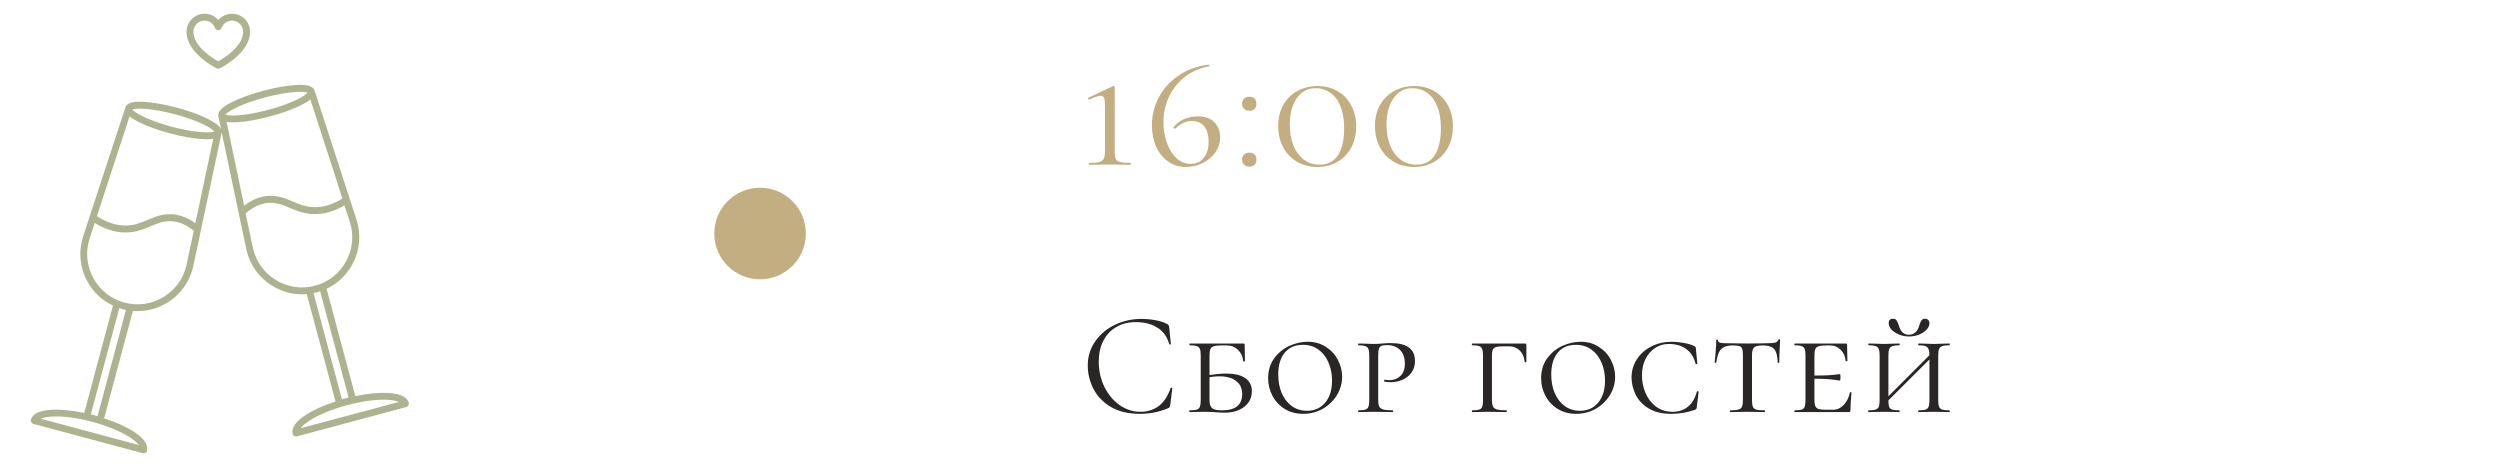 <?xml version="1.0" encoding="UTF-8"?> <svg xmlns="http://www.w3.org/2000/svg" width="273" height="51" viewBox="0 0 273 51" fill="none"><g clip-path="url(#clip0_85_287)"><path d="M23.663 7.463C23.719 7.491 23.775 7.5 23.831 7.5C23.887 7.5 23.944 7.491 24 7.463C24.131 7.397 27.309 5.803 27.309 3.469C27.309 2.381 26.428 1.5 25.341 1.5C24.75 1.5 24.206 1.762 23.841 2.194C23.475 1.762 22.931 1.5 22.341 1.5C21.253 1.5 20.372 2.381 20.372 3.469C20.363 5.803 23.522 7.397 23.663 7.463ZM22.331 2.25C22.847 2.25 23.306 2.569 23.475 3.056C23.531 3.206 23.672 3.3 23.831 3.3C23.991 3.3 24.131 3.197 24.188 3.056C24.366 2.578 24.825 2.25 25.331 2.25C26.006 2.25 26.55 2.794 26.55 3.469C26.55 5.072 24.441 6.356 23.831 6.703C23.222 6.366 21.122 5.072 21.122 3.469C21.113 2.794 21.666 2.25 22.331 2.25Z" fill="#AEB28F"></path><path d="M44.634 43.987C44.513 43.519 43.987 42.956 42.188 42.9C41.212 42.872 40.041 42.994 38.803 43.256L35.663 31.538C36.853 30.975 37.828 30.056 38.475 28.875C39.3 27.356 39.459 25.613 38.925 23.972L34.341 9.853C34.172 9.403 33.544 9.216 32.344 9.281C31.341 9.338 30.056 9.563 28.725 9.919C27.394 10.275 26.166 10.725 25.275 11.175C24.216 11.719 23.756 12.197 23.841 12.666L24.141 14.109C23.981 13.762 23.531 13.406 22.762 13.012C21.872 12.553 20.644 12.113 19.312 11.756C17.981 11.4 16.697 11.175 15.694 11.119C14.503 11.053 13.866 11.241 13.706 11.691L9.084 25.791C8.55 27.441 8.7 29.184 9.525 30.703C10.172 31.894 11.147 32.812 12.338 33.366L9.197 45.094C6.403 44.503 3.713 44.569 3.375 45.825C3.347 45.919 3.366 46.022 3.413 46.106C3.459 46.191 3.544 46.256 3.638 46.284L15.591 49.491C15.619 49.5 15.656 49.5 15.684 49.5C15.75 49.5 15.816 49.481 15.872 49.453C15.956 49.406 16.022 49.322 16.05 49.228C16.387 47.962 14.091 46.566 11.372 45.675L14.512 33.956C14.681 33.975 14.859 33.975 15.028 33.975C16.163 33.975 17.278 33.666 18.272 33.047C19.744 32.147 20.756 30.712 21.113 29.025L24.197 14.512C24.206 14.484 24.206 14.456 24.206 14.428L26.887 27.178C27.244 28.875 28.256 30.309 29.728 31.209C30.722 31.819 31.847 32.138 32.981 32.138C33.15 32.138 33.328 32.128 33.497 32.119L36.638 43.837C33.919 44.728 31.622 46.125 31.959 47.391C31.988 47.484 32.044 47.569 32.138 47.616C32.194 47.653 32.259 47.663 32.325 47.663C32.353 47.663 32.391 47.663 32.419 47.653L44.372 44.447C44.569 44.391 44.681 44.184 44.634 43.987ZM15.881 11.887C16.8 11.953 17.944 12.169 19.106 12.478C20.269 12.787 21.375 13.181 22.2 13.575C22.969 13.95 23.297 14.222 23.409 14.353C23.25 14.419 22.828 14.494 21.975 14.428C21.056 14.363 19.913 14.147 18.75 13.838C17.587 13.528 16.481 13.134 15.656 12.741C14.887 12.366 14.559 12.094 14.447 11.963C14.606 11.897 15.028 11.822 15.881 11.887ZM14.147 12.713C14.381 12.9 14.7 13.097 15.103 13.303C15.994 13.762 17.222 14.203 18.553 14.559C19.884 14.916 21.169 15.141 22.172 15.197C22.322 15.206 22.462 15.206 22.594 15.206C22.866 15.206 23.091 15.188 23.288 15.159L21.328 24.384C20.578 23.822 19.772 23.494 18.947 23.409C17.831 23.297 16.988 23.653 16.163 24C15.441 24.3 14.691 24.619 13.725 24.628C12.703 24.637 11.644 24.291 10.584 23.606L14.147 12.713ZM15.169 48.6L4.444 45.722C4.734 45.6 5.194 45.506 5.841 45.478C7.022 45.441 8.541 45.647 10.097 46.069C11.662 46.491 13.069 47.062 14.081 47.691C14.625 48.038 14.981 48.347 15.169 48.6ZM10.65 45.45C10.528 45.413 10.406 45.384 10.284 45.347C10.162 45.309 10.041 45.281 9.919 45.253L13.031 33.647C13.153 33.684 13.266 33.722 13.387 33.759C13.509 33.788 13.631 33.816 13.753 33.844L10.65 45.45ZM20.381 28.875C20.062 30.366 19.181 31.622 17.878 32.419C16.584 33.216 15.056 33.431 13.584 33.038C12.113 32.644 10.903 31.688 10.181 30.347C9.459 29.006 9.319 27.469 9.788 26.025L10.341 24.347C11.466 25.031 12.591 25.387 13.697 25.387H13.734C14.859 25.378 15.713 25.022 16.462 24.703C17.259 24.366 17.953 24.075 18.872 24.169C19.669 24.253 20.438 24.6 21.159 25.209L20.381 28.875ZM37.397 21.684C36.384 22.303 35.391 22.622 34.416 22.622C34.406 22.622 34.397 22.622 34.388 22.622C33.413 22.613 32.672 22.303 31.95 21.994C31.134 21.647 30.281 21.291 29.166 21.403C28.284 21.488 27.45 21.853 26.663 22.462L24.741 13.312C24.938 13.341 25.172 13.359 25.444 13.359C25.575 13.359 25.716 13.359 25.866 13.35C26.869 13.294 28.153 13.069 29.484 12.713C30.816 12.356 32.044 11.906 32.934 11.456C33.337 11.25 33.656 11.053 33.891 10.866L37.397 21.684ZM25.828 11.738C26.653 11.344 27.75 10.95 28.922 10.641C30.094 10.331 31.238 10.116 32.147 10.05C33 9.984 33.422 10.059 33.581 10.125C33.469 10.256 33.15 10.537 32.372 10.903C31.547 11.297 30.45 11.691 29.278 12C28.106 12.309 26.962 12.525 26.053 12.591C25.2 12.656 24.778 12.581 24.619 12.516C24.722 12.384 25.05 12.113 25.828 11.738ZM30.113 30.572C28.819 29.775 27.928 28.519 27.609 27.028L26.822 23.306C27.581 22.631 28.387 22.247 29.222 22.163C30.15 22.069 30.834 22.359 31.631 22.697C32.381 23.016 33.234 23.372 34.359 23.381H34.397C35.456 23.381 36.534 23.062 37.612 22.425L38.194 24.206C38.663 25.65 38.522 27.188 37.8 28.519C37.078 29.859 35.869 30.806 34.397 31.2C32.944 31.594 31.416 31.369 30.113 30.572ZM34.237 32.006L34.603 31.922C34.725 31.894 34.847 31.856 34.959 31.809L38.072 43.416C37.95 43.444 37.828 43.481 37.706 43.509C37.584 43.538 37.462 43.575 37.341 43.612L34.237 32.006ZM32.831 46.763C33.019 46.509 33.366 46.2 33.919 45.862C34.922 45.234 36.337 44.663 37.903 44.241C39.347 43.856 40.744 43.65 41.878 43.65H42.159C42.806 43.669 43.266 43.763 43.556 43.894L32.831 46.763Z" fill="#AEB28F"></path></g><circle cx="83" cy="25.5" r="5" fill="url(#paint0_linear_85_287)"></circle><path d="M118.954 18C118.918 18 118.9 17.964 118.9 17.892C118.9 17.82 118.918 17.784 118.954 17.784C119.446 17.784 119.806 17.754 120.034 17.694C120.274 17.622 120.436 17.502 120.52 17.334C120.616 17.166 120.664 16.902 120.664 16.542V11.664C120.664 11.22 120.634 10.908 120.574 10.728C120.514 10.548 120.388 10.458 120.196 10.458C119.98 10.458 119.566 10.596 118.954 10.872H118.936C118.876 10.872 118.834 10.842 118.81 10.782C118.786 10.722 118.798 10.686 118.846 10.674L121.564 9.396C121.576 9.384 121.594 9.378 121.618 9.378C121.642 9.378 121.666 9.396 121.69 9.432C121.714 9.456 121.726 9.486 121.726 9.522V16.542C121.726 16.914 121.762 17.184 121.834 17.352C121.918 17.52 122.08 17.634 122.32 17.694C122.56 17.754 122.938 17.784 123.454 17.784C123.478 17.784 123.49 17.82 123.49 17.892C123.49 17.964 123.478 18 123.454 18C123.058 18 122.752 17.994 122.536 17.982L121.204 17.964L119.89 17.982C119.662 17.994 119.35 18 118.954 18ZM130.794 12.708C131.61 12.708 132.222 12.93 132.63 13.374C133.038 13.818 133.242 14.364 133.242 15.012C133.242 15.588 133.074 16.122 132.738 16.614C132.402 17.106 131.94 17.502 131.352 17.802C130.776 18.09 130.152 18.234 129.48 18.234C128.784 18.234 128.154 18.042 127.59 17.658C127.026 17.274 126.582 16.734 126.258 16.038C125.946 15.342 125.79 14.556 125.79 13.68C125.79 12.624 126.03 11.628 126.51 10.692C126.99 9.744 127.698 8.946 128.634 8.298C129.57 7.638 130.686 7.224 131.982 7.056C132.03 7.044 132.06 7.068 132.072 7.128C132.084 7.188 132.072 7.224 132.036 7.236C130.944 7.452 130.026 7.866 129.282 8.478C128.538 9.09 127.98 9.822 127.608 10.674C127.236 11.514 127.05 12.396 127.05 13.32C127.05 14.112 127.17 14.862 127.41 15.57C127.662 16.266 128.01 16.83 128.454 17.262C128.91 17.682 129.426 17.892 130.002 17.892C130.614 17.892 131.094 17.676 131.442 17.244C131.802 16.8 131.982 16.212 131.982 15.48C131.982 14.772 131.826 14.22 131.514 13.824C131.202 13.416 130.746 13.212 130.146 13.212C129.822 13.212 129.522 13.278 129.246 13.41C128.97 13.53 128.67 13.74 128.346 14.04C128.334 14.052 128.316 14.058 128.292 14.058C128.256 14.058 128.22 14.04 128.184 14.004C128.148 13.968 128.136 13.938 128.148 13.914C128.448 13.518 128.826 13.218 129.282 13.014C129.75 12.81 130.254 12.708 130.794 12.708ZM136.427 18.198C136.187 18.198 135.995 18.126 135.851 17.982C135.707 17.838 135.635 17.652 135.635 17.424C135.635 17.196 135.707 17.016 135.851 16.884C135.995 16.74 136.187 16.668 136.427 16.668C136.679 16.668 136.871 16.734 137.003 16.866C137.135 16.998 137.201 17.184 137.201 17.424C137.201 17.664 137.135 17.856 137.003 18C136.871 18.132 136.679 18.198 136.427 18.198ZM136.427 12.096C136.187 12.096 135.995 12.024 135.851 11.88C135.707 11.736 135.635 11.55 135.635 11.322C135.635 11.094 135.707 10.914 135.851 10.782C135.995 10.638 136.187 10.566 136.427 10.566C136.679 10.566 136.871 10.632 137.003 10.764C137.135 10.896 137.201 11.082 137.201 11.322C137.201 11.562 137.135 11.754 137.003 11.898C136.871 12.03 136.679 12.096 136.427 12.096ZM143.866 18.234C143.038 18.234 142.3 18.048 141.652 17.676C141.004 17.292 140.494 16.764 140.122 16.092C139.762 15.408 139.582 14.628 139.582 13.752C139.582 12.9 139.762 12.144 140.122 11.484C140.494 10.824 141.004 10.314 141.652 9.954C142.312 9.582 143.056 9.396 143.884 9.396C144.7 9.396 145.426 9.582 146.062 9.954C146.71 10.326 147.208 10.848 147.556 11.52C147.916 12.18 148.096 12.942 148.096 13.806C148.096 14.67 147.916 15.438 147.556 16.11C147.196 16.782 146.692 17.304 146.044 17.676C145.408 18.048 144.682 18.234 143.866 18.234ZM144.082 17.982C144.994 17.982 145.672 17.634 146.116 16.938C146.56 16.23 146.782 15.258 146.782 14.022C146.782 13.05 146.644 12.234 146.368 11.574C146.092 10.914 145.72 10.428 145.252 10.116C144.784 9.792 144.262 9.63 143.686 9.63C142.798 9.63 142.102 10.002 141.598 10.746C141.094 11.478 140.842 12.438 140.842 13.626C140.842 14.466 140.974 15.216 141.238 15.876C141.502 16.536 141.88 17.052 142.372 17.424C142.864 17.796 143.434 17.982 144.082 17.982ZM154.43 18.234C153.602 18.234 152.864 18.048 152.216 17.676C151.568 17.292 151.058 16.764 150.686 16.092C150.326 15.408 150.146 14.628 150.146 13.752C150.146 12.9 150.326 12.144 150.686 11.484C151.058 10.824 151.568 10.314 152.216 9.954C152.876 9.582 153.62 9.396 154.448 9.396C155.264 9.396 155.99 9.582 156.626 9.954C157.274 10.326 157.772 10.848 158.12 11.52C158.48 12.18 158.66 12.942 158.66 13.806C158.66 14.67 158.48 15.438 158.12 16.11C157.76 16.782 157.256 17.304 156.608 17.676C155.972 18.048 155.246 18.234 154.43 18.234ZM154.646 17.982C155.558 17.982 156.236 17.634 156.68 16.938C157.124 16.23 157.346 15.258 157.346 14.022C157.346 13.05 157.208 12.234 156.932 11.574C156.656 10.914 156.284 10.428 155.816 10.116C155.348 9.792 154.826 9.63 154.25 9.63C153.362 9.63 152.666 10.002 152.162 10.746C151.658 11.478 151.406 12.438 151.406 13.626C151.406 14.466 151.538 15.216 151.802 15.876C152.066 16.536 152.444 17.052 152.936 17.424C153.428 17.796 153.998 17.982 154.646 17.982Z" fill="url(#paint1_linear_85_287)"></path><path d="M124.64 34.824C125.152 34.824 125.669 34.872 126.192 34.968C126.715 35.064 127.131 35.203 127.44 35.384C127.536 35.427 127.595 35.475 127.616 35.528C127.648 35.571 127.669 35.651 127.68 35.768L127.856 37.56C127.856 37.592 127.829 37.613 127.776 37.624C127.723 37.624 127.691 37.608 127.68 37.576C127.445 36.755 127.008 36.152 126.368 35.768C125.739 35.373 124.955 35.176 124.016 35.176C123.205 35.176 122.496 35.357 121.888 35.72C121.28 36.072 120.811 36.573 120.48 37.224C120.149 37.875 119.984 38.627 119.984 39.48C119.984 40.472 120.187 41.389 120.592 42.232C121.008 43.075 121.563 43.741 122.256 44.232C122.96 44.723 123.717 44.968 124.528 44.968C125.296 44.968 125.963 44.76 126.528 44.344C127.093 43.917 127.525 43.267 127.824 42.392C127.824 42.36 127.845 42.344 127.888 42.344C127.92 42.344 127.947 42.349 127.968 42.36C128 42.371 128.016 42.387 128.016 42.408L127.792 44.216C127.771 44.344 127.744 44.429 127.712 44.472C127.691 44.504 127.632 44.541 127.536 44.584C126.576 44.989 125.563 45.192 124.496 45.192C123.216 45.192 122.144 44.936 121.28 44.424C120.427 43.901 119.797 43.24 119.392 42.44C118.987 41.64 118.784 40.797 118.784 39.912C118.784 38.931 119.056 38.051 119.6 37.272C120.144 36.493 120.864 35.891 121.76 35.464C122.656 35.037 123.616 34.824 124.64 34.824ZM132.079 43.704C132.079 44.109 132.17 44.397 132.351 44.568C132.532 44.728 132.89 44.808 133.423 44.808C134.18 44.808 134.74 44.659 135.103 44.36C135.466 44.051 135.647 43.613 135.647 43.048C135.647 42.419 135.428 41.939 134.991 41.608C134.564 41.267 133.956 41.096 133.167 41.096C132.708 41.096 132.202 41.155 131.647 41.272L131.567 41.048C132.506 40.877 133.279 40.792 133.887 40.792C134.804 40.792 135.503 40.957 135.983 41.288C136.463 41.619 136.703 42.099 136.703 42.728C136.703 43.421 136.426 43.987 135.871 44.424C135.316 44.851 134.602 45.064 133.727 45.064C133.45 45.064 133.124 45.048 132.751 45.016C132.602 45.005 132.426 44.995 132.223 44.984C132.02 44.973 131.802 44.968 131.567 44.968L130.639 44.984C130.458 44.995 130.212 45 129.903 45C129.882 45 129.871 44.968 129.871 44.904C129.871 44.84 129.882 44.808 129.903 44.808C130.266 44.808 130.527 44.781 130.687 44.728C130.858 44.675 130.97 44.573 131.023 44.424C131.087 44.264 131.119 44.024 131.119 43.704V38.808C131.119 38.488 131.087 38.253 131.023 38.104C130.97 37.955 130.858 37.853 130.687 37.8C130.527 37.736 130.271 37.704 129.919 37.704C129.898 37.704 129.887 37.672 129.887 37.608C129.887 37.544 129.898 37.512 129.919 37.512H135.759C135.866 37.512 135.919 37.555 135.919 37.64L135.935 38.664C135.946 38.867 135.951 39.123 135.951 39.432C135.951 39.464 135.919 39.48 135.855 39.48C135.802 39.48 135.77 39.464 135.759 39.432C135.716 38.931 135.524 38.52 135.183 38.2C134.852 37.88 134.442 37.72 133.951 37.72H133.343C132.97 37.72 132.698 37.752 132.527 37.816C132.356 37.869 132.239 37.971 132.175 38.12C132.111 38.269 132.079 38.504 132.079 38.824V43.704ZM142.305 45.192C141.558 45.192 140.892 45.016 140.305 44.664C139.729 44.312 139.281 43.837 138.961 43.24C138.641 42.643 138.481 41.997 138.481 41.304C138.481 40.472 138.694 39.757 139.121 39.16C139.558 38.552 140.108 38.093 140.769 37.784C141.441 37.475 142.124 37.32 142.817 37.32C143.564 37.32 144.22 37.507 144.785 37.88C145.361 38.243 145.798 38.717 146.097 39.304C146.406 39.891 146.561 40.504 146.561 41.144C146.561 41.859 146.369 42.531 145.985 43.16C145.601 43.779 145.084 44.275 144.433 44.648C143.782 45.011 143.073 45.192 142.305 45.192ZM142.721 44.856C143.553 44.856 144.214 44.563 144.705 43.976C145.206 43.389 145.457 42.579 145.457 41.544C145.457 40.829 145.329 40.179 145.073 39.592C144.828 39.005 144.465 38.536 143.985 38.184C143.505 37.832 142.934 37.656 142.273 37.656C141.42 37.656 140.758 37.944 140.289 38.52C139.82 39.085 139.585 39.88 139.585 40.904C139.585 41.64 139.708 42.307 139.953 42.904C140.209 43.501 140.572 43.976 141.041 44.328C141.521 44.68 142.081 44.856 142.721 44.856ZM150.499 43.64C150.499 43.981 150.537 44.232 150.611 44.392C150.686 44.541 150.83 44.648 151.043 44.712C151.267 44.776 151.614 44.808 152.083 44.808C152.115 44.808 152.131 44.84 152.131 44.904C152.131 44.968 152.115 45 152.083 45C151.699 45 151.406 44.995 151.203 44.984L150.019 44.968L149.075 44.984C148.894 44.995 148.649 45 148.339 45C148.318 45 148.307 44.968 148.307 44.904C148.307 44.84 148.318 44.808 148.339 44.808C148.691 44.808 148.947 44.781 149.107 44.728C149.267 44.675 149.374 44.573 149.427 44.424C149.491 44.264 149.523 44.024 149.523 43.704V38.808C149.523 38.488 149.491 38.253 149.427 38.104C149.374 37.955 149.262 37.853 149.091 37.8C148.931 37.736 148.681 37.704 148.339 37.704C148.318 37.704 148.307 37.672 148.307 37.608C148.307 37.544 148.318 37.512 148.339 37.512L149.059 37.528C149.465 37.549 149.779 37.56 150.003 37.56C150.185 37.56 150.355 37.555 150.515 37.544C150.686 37.533 150.83 37.523 150.947 37.512C151.289 37.48 151.598 37.464 151.875 37.464C153.635 37.464 154.515 38.115 154.515 39.416C154.515 39.928 154.382 40.36 154.115 40.712C153.859 41.053 153.529 41.309 153.123 41.48C152.729 41.651 152.318 41.736 151.891 41.736C151.603 41.736 151.369 41.715 151.187 41.672C151.155 41.672 151.139 41.645 151.139 41.592C151.139 41.507 151.171 41.464 151.235 41.464C151.395 41.496 151.561 41.512 151.731 41.512C152.201 41.512 152.595 41.363 152.915 41.064C153.246 40.755 153.411 40.312 153.411 39.736C153.411 39.064 153.235 38.557 152.883 38.216C152.542 37.864 152.078 37.688 151.491 37.688C151.214 37.688 151.011 37.709 150.883 37.752C150.755 37.795 150.659 37.896 150.595 38.056C150.531 38.216 150.499 38.477 150.499 38.84V43.64ZM160.76 45C160.739 45 160.728 44.968 160.728 44.904C160.728 44.84 160.739 44.808 160.76 44.808C161.112 44.808 161.368 44.781 161.528 44.728C161.688 44.675 161.795 44.573 161.848 44.424C161.912 44.264 161.944 44.024 161.944 43.704V38.808C161.944 38.488 161.912 38.253 161.848 38.104C161.795 37.955 161.688 37.853 161.528 37.8C161.368 37.736 161.112 37.704 160.76 37.704C160.739 37.704 160.728 37.672 160.728 37.608C160.728 37.544 160.739 37.512 160.76 37.512H166.52C166.627 37.512 166.68 37.555 166.68 37.64V38.888V39.512C166.68 39.544 166.648 39.56 166.584 39.56C166.52 39.56 166.488 39.544 166.488 39.512C166.445 38.989 166.269 38.579 165.96 38.28C165.651 37.971 165.261 37.816 164.792 37.816H164.184C163.811 37.816 163.539 37.843 163.368 37.896C163.197 37.949 163.08 38.045 163.016 38.184C162.952 38.323 162.92 38.536 162.92 38.824V43.64C162.92 43.981 162.957 44.232 163.032 44.392C163.107 44.541 163.251 44.648 163.464 44.712C163.688 44.776 164.035 44.808 164.504 44.808C164.536 44.808 164.552 44.84 164.552 44.904C164.552 44.968 164.536 45 164.504 45C164.12 45 163.827 44.995 163.624 44.984L162.424 44.968L161.56 44.984C161.379 44.995 161.112 45 160.76 45ZM172.115 45.192C171.368 45.192 170.702 45.016 170.115 44.664C169.539 44.312 169.091 43.837 168.771 43.24C168.451 42.643 168.291 41.997 168.291 41.304C168.291 40.472 168.504 39.757 168.931 39.16C169.368 38.552 169.918 38.093 170.579 37.784C171.251 37.475 171.934 37.32 172.627 37.32C173.374 37.32 174.03 37.507 174.595 37.88C175.171 38.243 175.608 38.717 175.907 39.304C176.216 39.891 176.371 40.504 176.371 41.144C176.371 41.859 176.179 42.531 175.795 43.16C175.411 43.779 174.894 44.275 174.243 44.648C173.592 45.011 172.883 45.192 172.115 45.192ZM172.531 44.856C173.363 44.856 174.024 44.563 174.515 43.976C175.016 43.389 175.267 42.579 175.267 41.544C175.267 40.829 175.139 40.179 174.883 39.592C174.638 39.005 174.275 38.536 173.795 38.184C173.315 37.832 172.744 37.656 172.083 37.656C171.23 37.656 170.568 37.944 170.099 38.52C169.63 39.085 169.395 39.88 169.395 40.904C169.395 41.64 169.518 42.307 169.763 42.904C170.019 43.501 170.382 43.976 170.851 44.328C171.331 44.68 171.891 44.856 172.531 44.856ZM182.565 37.32C182.971 37.32 183.403 37.363 183.861 37.448C184.331 37.523 184.709 37.635 184.997 37.784C185.072 37.816 185.12 37.848 185.141 37.88C185.163 37.912 185.179 37.971 185.189 38.056L185.349 39.704C185.349 39.736 185.317 39.757 185.253 39.768C185.2 39.779 185.168 39.763 185.157 39.72C184.965 38.984 184.613 38.44 184.101 38.088C183.6 37.736 182.976 37.56 182.229 37.56C181.675 37.56 181.173 37.709 180.725 38.008C180.277 38.307 179.925 38.717 179.669 39.24C179.424 39.752 179.301 40.333 179.301 40.984C179.301 41.645 179.429 42.285 179.685 42.904C179.941 43.512 180.32 44.008 180.821 44.392C181.333 44.776 181.947 44.968 182.661 44.968C183.312 44.968 183.861 44.787 184.309 44.424C184.768 44.061 185.099 43.507 185.301 42.76C185.301 42.728 185.328 42.712 185.381 42.712C185.403 42.712 185.424 42.723 185.445 42.744C185.477 42.755 185.493 42.765 185.493 42.776L185.285 44.472C185.275 44.557 185.259 44.616 185.237 44.648C185.216 44.68 185.157 44.717 185.061 44.76C184.24 45.048 183.387 45.192 182.501 45.192C181.488 45.192 180.656 44.989 180.005 44.584C179.355 44.179 178.885 43.672 178.597 43.064C178.309 42.456 178.165 41.843 178.165 41.224C178.165 40.499 178.357 39.837 178.741 39.24C179.125 38.643 179.653 38.173 180.325 37.832C180.997 37.491 181.744 37.32 182.565 37.32ZM189.239 37.72C188.833 37.72 188.513 37.779 188.279 37.896C188.044 38.003 187.857 38.189 187.719 38.456C187.591 38.723 187.489 39.101 187.415 39.592C187.415 39.613 187.383 39.624 187.319 39.624C187.265 39.624 187.239 39.613 187.239 39.592C187.271 39.347 187.308 38.952 187.351 38.408C187.393 37.864 187.415 37.448 187.415 37.16C187.415 37.107 187.447 37.08 187.511 37.08C187.575 37.08 187.607 37.107 187.607 37.16C187.607 37.299 187.687 37.389 187.847 37.432C188.007 37.464 188.204 37.48 188.439 37.48C189.377 37.501 190.183 37.512 190.855 37.512L192.247 37.496C192.439 37.485 192.689 37.48 192.999 37.48C193.383 37.48 193.665 37.459 193.847 37.416C194.028 37.363 194.145 37.256 194.199 37.096C194.22 37.064 194.257 37.048 194.311 37.048C194.364 37.048 194.391 37.064 194.391 37.096C194.327 38.248 194.295 39.08 194.295 39.592C194.295 39.613 194.263 39.624 194.199 39.624C194.145 39.624 194.119 39.613 194.119 39.592C194.108 39.112 194.049 38.739 193.943 38.472C193.847 38.205 193.681 38.013 193.447 37.896C193.212 37.779 192.887 37.72 192.471 37.72C192.012 37.72 191.703 37.795 191.543 37.944C191.393 38.083 191.319 38.371 191.319 38.808V43.704C191.319 44.035 191.351 44.275 191.415 44.424C191.479 44.573 191.601 44.675 191.783 44.728C191.975 44.781 192.279 44.808 192.695 44.808C192.727 44.808 192.743 44.84 192.743 44.904C192.743 44.968 192.727 45 192.695 45C192.364 45 192.108 44.995 191.927 44.984L190.807 44.968L189.735 44.984C189.543 44.995 189.276 45 188.935 45C188.913 45 188.903 44.968 188.903 44.904C188.903 44.84 188.913 44.808 188.935 44.808C189.34 44.808 189.639 44.781 189.831 44.728C190.023 44.675 190.151 44.573 190.215 44.424C190.289 44.264 190.327 44.024 190.327 43.704V38.776C190.327 38.467 190.3 38.243 190.247 38.104C190.204 37.955 190.108 37.853 189.959 37.8C189.809 37.747 189.569 37.72 189.239 37.72ZM195.976 45C195.955 45 195.944 44.968 195.944 44.904C195.944 44.84 195.955 44.808 195.976 44.808C196.328 44.808 196.584 44.781 196.744 44.728C196.904 44.675 197.011 44.573 197.064 44.424C197.128 44.264 197.16 44.024 197.16 43.704V38.808C197.16 38.488 197.128 38.253 197.064 38.104C197.011 37.955 196.904 37.853 196.744 37.8C196.584 37.736 196.328 37.704 195.976 37.704C195.955 37.704 195.944 37.672 195.944 37.608C195.944 37.544 195.955 37.512 195.976 37.512H201.544C201.651 37.512 201.704 37.555 201.704 37.64L201.72 38.632C201.731 38.835 201.736 39.091 201.736 39.4C201.736 39.432 201.704 39.448 201.64 39.448C201.576 39.448 201.544 39.432 201.544 39.4C201.502 38.909 201.32 38.509 201 38.2C200.691 37.88 200.307 37.72 199.848 37.72H199.4C199.027 37.72 198.755 37.752 198.584 37.816C198.414 37.869 198.296 37.971 198.232 38.12C198.168 38.269 198.136 38.504 198.136 38.824V43.64C198.136 43.949 198.168 44.184 198.232 44.344C198.296 44.493 198.414 44.6 198.584 44.664C198.766 44.717 199.038 44.744 199.4 44.744H200.168C200.606 44.744 200.99 44.573 201.32 44.232C201.662 43.88 201.891 43.427 202.008 42.872C202.008 42.84 202.035 42.824 202.088 42.824C202.152 42.824 202.184 42.84 202.184 42.872C202.11 43.64 202.072 44.269 202.072 44.76C202.072 44.845 202.056 44.909 202.024 44.952C201.992 44.984 201.928 45 201.832 45H195.976ZM200.904 41.56C200.862 41.56 200.627 41.528 200.2 41.464C199.784 41.389 198.963 41.352 197.736 41.352V41.016C198.952 41.016 199.768 40.989 200.184 40.936C200.611 40.883 200.851 40.856 200.904 40.856C200.958 40.856 200.984 40.968 200.984 41.192C200.984 41.437 200.958 41.56 200.904 41.56ZM210.694 38.84C210.694 38.52 210.662 38.285 210.598 38.136C210.545 37.976 210.433 37.864 210.262 37.8C210.102 37.736 209.851 37.704 209.51 37.704C209.478 37.704 209.462 37.672 209.462 37.608C209.462 37.544 209.478 37.512 209.51 37.512L210.214 37.528C210.598 37.549 210.923 37.56 211.19 37.56C211.425 37.56 211.745 37.549 212.15 37.528L212.87 37.512C212.902 37.512 212.918 37.544 212.918 37.608C212.918 37.672 212.902 37.704 212.87 37.704C212.518 37.704 212.257 37.736 212.086 37.8C211.926 37.853 211.814 37.955 211.75 38.104C211.686 38.253 211.654 38.488 211.654 38.808V43.704C211.654 44.024 211.686 44.264 211.75 44.424C211.814 44.573 211.926 44.675 212.086 44.728C212.257 44.781 212.518 44.808 212.87 44.808C212.902 44.808 212.918 44.84 212.918 44.904C212.918 44.968 212.902 45 212.87 45C212.571 45 212.331 44.995 212.15 44.984L211.19 44.968L210.214 44.984C210.043 44.995 209.809 45 209.51 45C209.478 45 209.462 44.968 209.462 44.904C209.462 44.84 209.478 44.808 209.51 44.808C209.862 44.808 210.118 44.781 210.278 44.728C210.438 44.675 210.545 44.573 210.598 44.424C210.662 44.264 210.694 44.024 210.694 43.704V38.84ZM205.558 43.928L211.11 38.376L211.35 38.6L205.782 44.152L205.558 43.928ZM205.254 38.808C205.254 38.488 205.222 38.253 205.158 38.104C205.105 37.955 204.993 37.853 204.822 37.8C204.662 37.736 204.406 37.704 204.054 37.704C204.033 37.704 204.022 37.672 204.022 37.608C204.022 37.544 204.033 37.512 204.054 37.512L204.774 37.528C205.179 37.549 205.494 37.56 205.718 37.56C205.985 37.56 206.321 37.549 206.726 37.528L207.414 37.512C207.435 37.512 207.446 37.544 207.446 37.608C207.446 37.672 207.435 37.704 207.414 37.704C207.073 37.704 206.817 37.736 206.646 37.8C206.475 37.864 206.358 37.976 206.294 38.136C206.241 38.285 206.214 38.52 206.214 38.84V43.704C206.214 44.035 206.241 44.275 206.294 44.424C206.358 44.573 206.47 44.675 206.63 44.728C206.79 44.781 207.051 44.808 207.414 44.808C207.435 44.808 207.446 44.84 207.446 44.904C207.446 44.968 207.435 45 207.414 45C207.115 45 206.881 44.995 206.71 44.984L205.718 44.968L204.774 44.984C204.593 44.995 204.347 45 204.038 45C204.017 45 204.006 44.968 204.006 44.904C204.006 44.84 204.017 44.808 204.038 44.808C204.39 44.808 204.646 44.781 204.806 44.728C204.977 44.675 205.094 44.573 205.158 44.424C205.222 44.264 205.254 44.024 205.254 43.704V38.808ZM208.438 36.552C208.737 36.552 208.982 36.461 209.174 36.28C209.366 36.099 209.499 35.864 209.574 35.576C209.649 35.32 209.729 35.128 209.814 35C209.899 34.872 210.038 34.808 210.23 34.808C210.379 34.808 210.491 34.856 210.566 34.952C210.651 35.037 210.694 35.155 210.694 35.304C210.694 35.549 210.587 35.784 210.374 36.008C210.161 36.232 209.878 36.413 209.526 36.552C209.185 36.68 208.827 36.744 208.454 36.744C208.081 36.744 207.723 36.675 207.382 36.536C207.041 36.397 206.763 36.216 206.55 35.992C206.347 35.768 206.246 35.533 206.246 35.288C206.246 34.968 206.401 34.808 206.71 34.808C206.902 34.808 207.035 34.872 207.11 35C207.195 35.117 207.281 35.309 207.366 35.576C207.547 36.227 207.905 36.552 208.438 36.552Z" fill="#292625"></path><defs><linearGradient id="paint0_linear_85_287" x1="77.583" y1="25.5" x2="85.508" y2="39.627" gradientUnits="userSpaceOnUse"><stop stop-color="#C2AE80"></stop><stop offset="1" stop-color="#C2AE80"></stop></linearGradient><linearGradient id="paint1_linear_85_287" x1="111.542" y1="12.5" x2="115.709" y2="58.555" gradientUnits="userSpaceOnUse"><stop stop-color="#C2AE80"></stop><stop offset="1" stop-color="#C2AE80"></stop></linearGradient><clipPath id="clip0_85_287"><rect width="48" height="48" fill="white" transform="translate(0 1.5)"></rect></clipPath></defs></svg> 